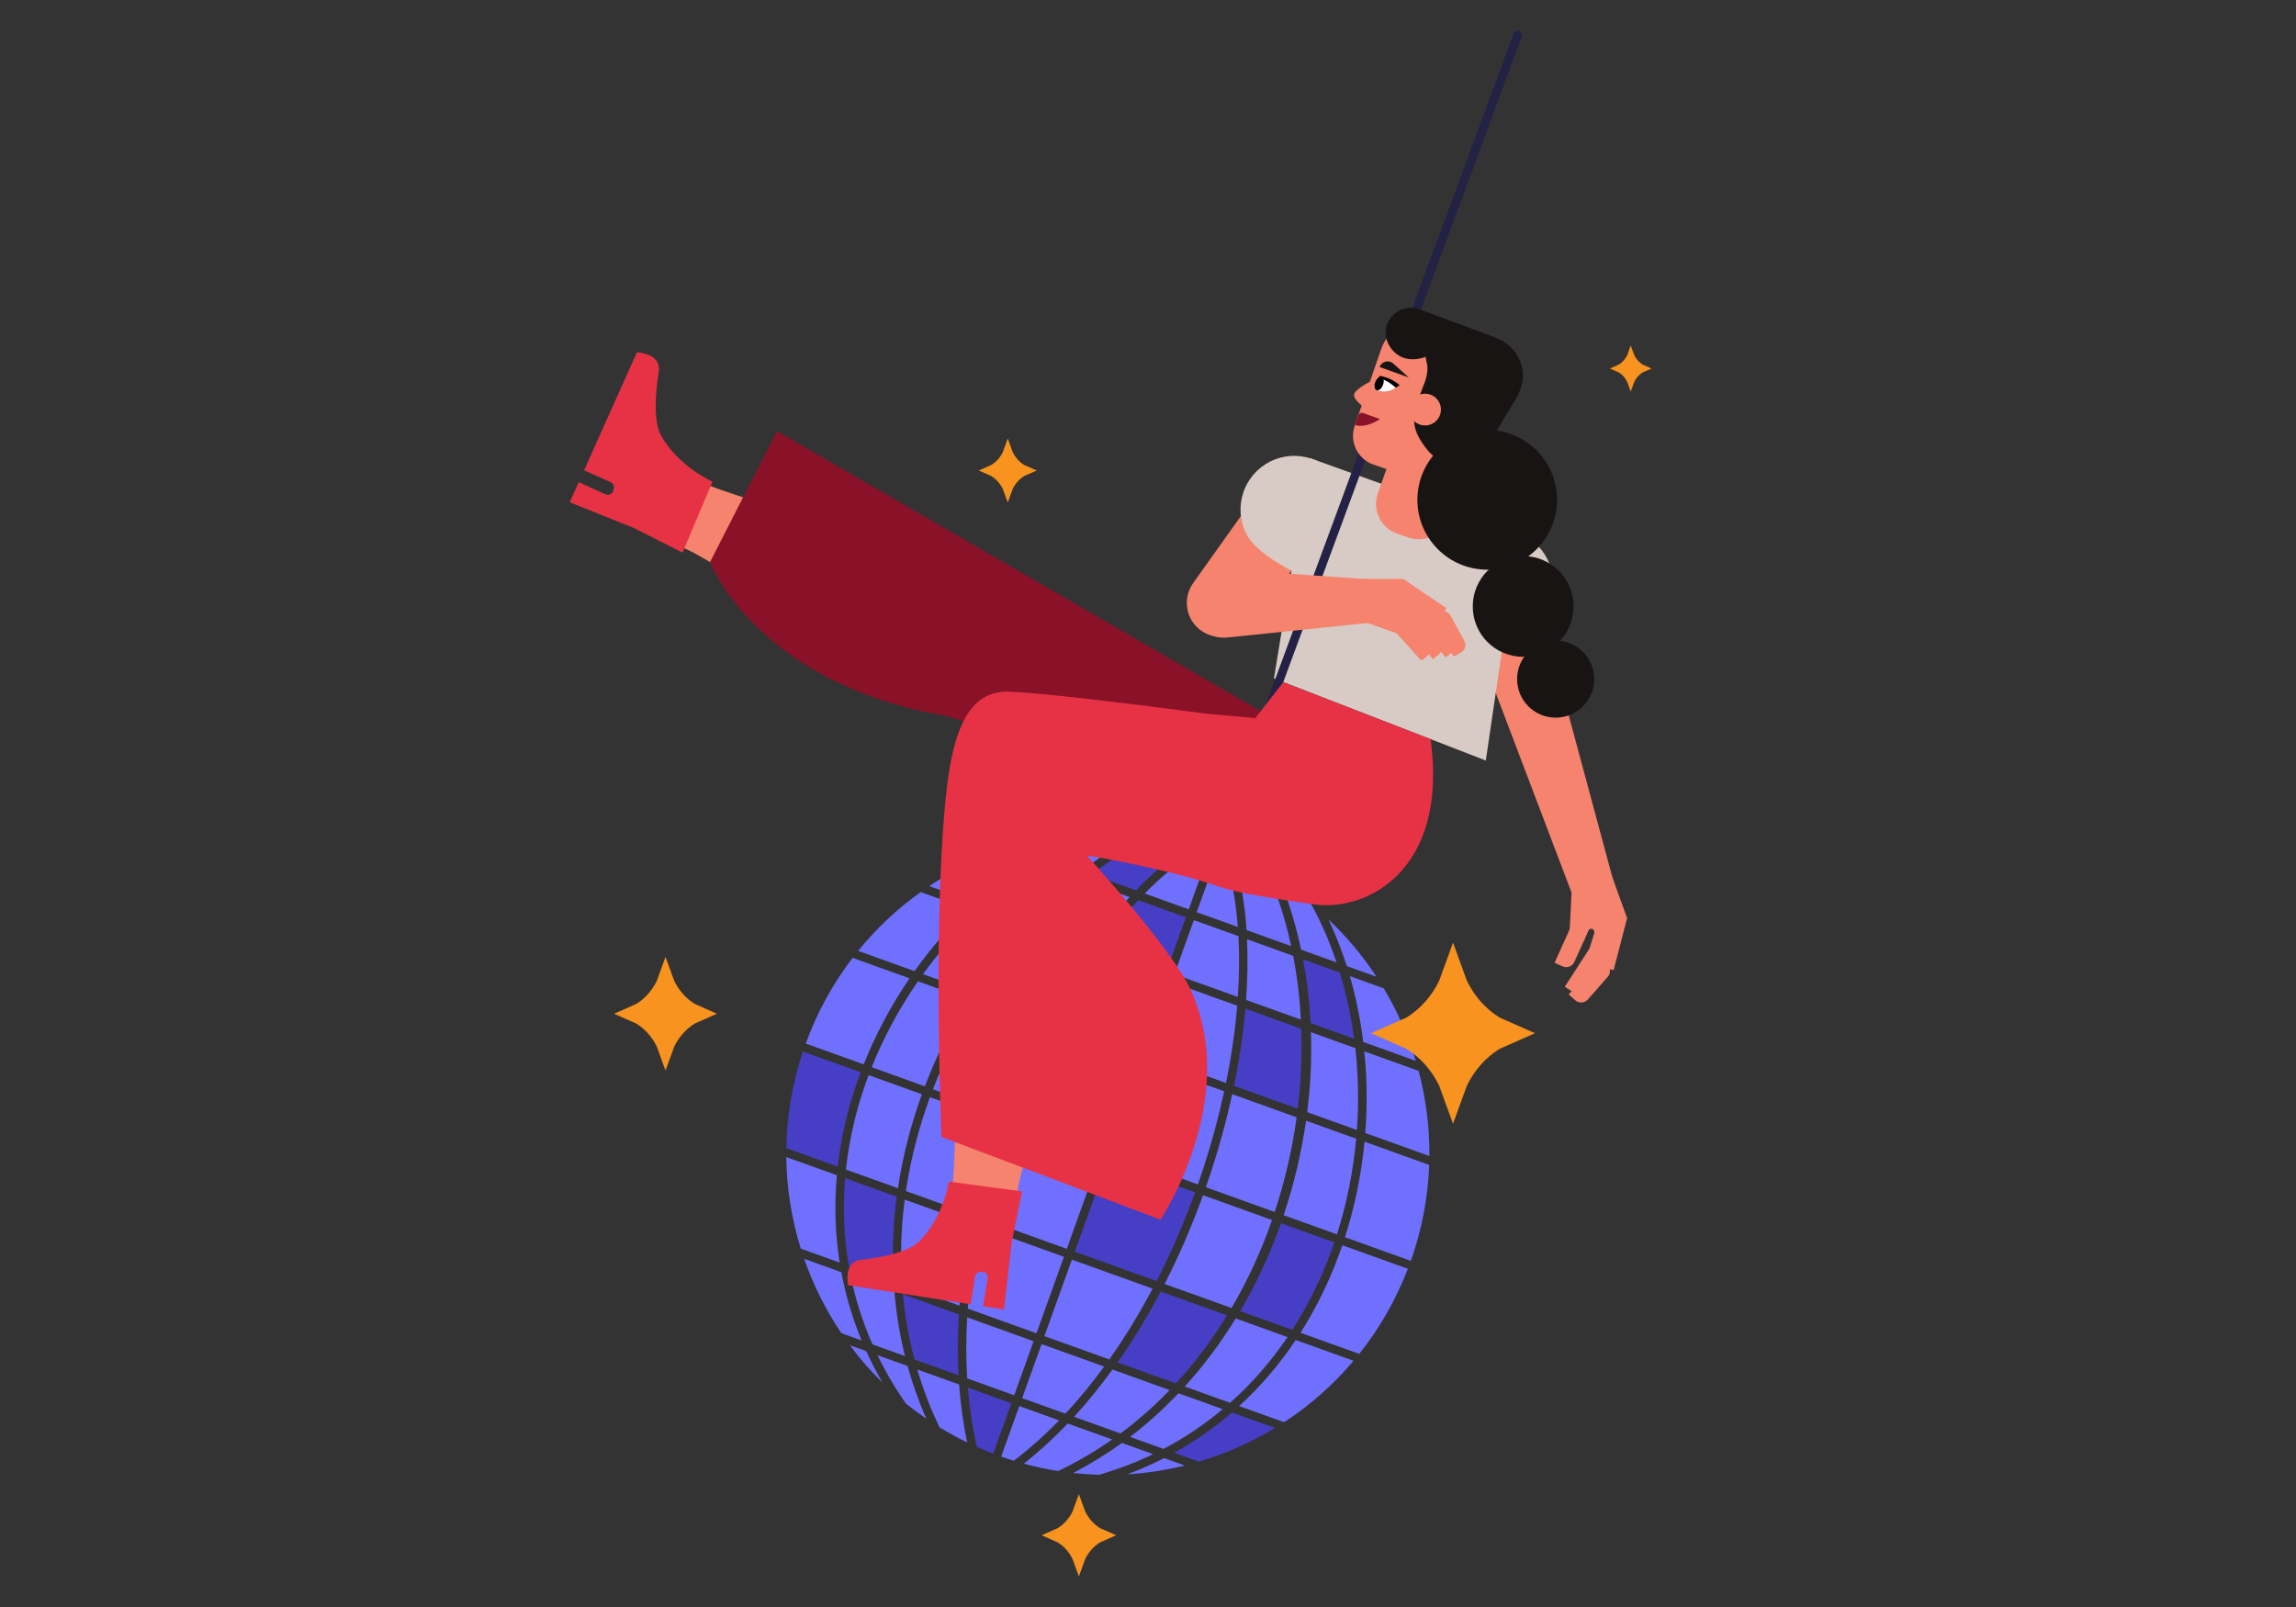 <?xml version="1.0" encoding="UTF-8"?>
<svg xmlns="http://www.w3.org/2000/svg" viewBox="0 0 1200 840">
  <rect x="0" y="0" width="1200" height="840" fill="#333333" stroke="none"/>
  <defs>
    <style>
      .cls-1, .cls-2, .cls-3, .cls-4, .cls-5, .cls-6, .cls-7, .cls-8, .cls-9, .cls-10, .cls-11 {
        stroke-width: 0px;
      }

      .cls-2 {
        fill: #f5836d;
      }

      .cls-3 {
        fill: #463ec5;
      }

      .cls-4 {
        fill: #891229;
      }

      .cls-5 {
        fill: #7070ff;
      }

      .cls-6 {
        fill: #191414;
      }

      .cls-7 {
        fill: #232144;
      }

      .cls-8 {
        fill: #d8cbc5;
      }

      .cls-9 {
        fill: #fff;
      }

      .cls-10 {
        fill: #e73245;
      }

      .cls-11 {
        fill: #f7931e;
      }
    </style>
  </defs>
  <g id="Leg_behind" data-name="Leg behind">
    <path class="cls-2" d="m406.55,265.51s-14.88,39.01-15.03,38.95c-19.07-7.83-29.28-18.71-45.86-21.62.32-.27,14.88-33.53,14.65-34.13,4.36,4.69,46.24,16.8,46.24,16.8Z"/>
    <path class="cls-10" d="m332.9,184.13s12.97.55,11.39,10.3c-2.08,12.82-2.54,26.62,1.25,33.32,9.25,16.35,26.86,24.02,26.86,24.02l-15.7,37.09-25.4-12.87-33.54-13.45,4.72-10.53s10.34,4.76,13.81,6.32c4.11,1.85,6.33-4.75,2.87-6.3-3.47-1.56-13.89-6.22-13.89-6.22l27.64-61.68Z"/>
    <path class="cls-4" d="m406.03,225.34l267.25,154.71,54.92,8.04-8.87,63.29c-23.16,23.06-50.41,19.57-79.27,8.68-41.62-15.71-99.24-77.09-149.39-86.49-96.18-18.02-119.58-79.74-119.58-79.74l34.95-68.48Z"/>
  </g>
  <g id="disco_ball" data-name="disco ball">
    <path class="cls-5" d="m487.61,569.37l36.34,13.05c.86-2.34,1.74-4.68,2.65-7.01,5.33-13.71,11.27-26.86,17.7-39.27l-33.96-12.2c-8.94,14.31-16.6,29.55-22.73,45.43Z"/>
    <path class="cls-5" d="m473.46,622.58l35.05,12.59c3.5-16.07,8.15-32.35,13.93-48.59l-36.4-13.07c-5.82,15.87-10.09,32.34-12.58,49.08Z"/>
    <path class="cls-5" d="m530.06,729.33l10.15-28.25-34.71-12.47c-.62,10.93-.63,21.59-.01,31.89l24.57,8.83Z"/>
    <path class="cls-3" d="m574.6,495.13l35.06,12.59,10.14-28.24-24.92-8.95c-6.96,7.37-13.75,15.61-20.29,24.6Z"/>
    <path class="cls-5" d="m512.77,520.11l33.61,12.07c6.64-12.45,13.76-24.13,21.25-34.86l-29.29-10.52c-9.31,10.29-17.88,21.45-25.57,33.3Z"/>
    <path class="cls-5" d="m577.09,714.32l-32.71-11.75-10.15,28.25,22.61,8.12c7.02-7.54,13.79-15.78,20.25-24.62Z"/>
    <path class="cls-5" d="m550.58,533.69l44.07,15.83,13.52-37.63-36.24-13.02c-7.52,10.68-14.68,22.35-21.35,34.82Z"/>
    <path class="cls-3" d="m681.03,501.47c2.06,10.88,3.37,22.02,3.94,33.31l22.78,8.18c-1.58-11.83-4.08-23.42-7.49-34.58l-19.23-6.91Z"/>
    <path class="cls-5" d="m708.81,595.22l-26.21-9.41c-2.36,16.57-6.25,33.14-11.7,49.39l27.86,10.01c5.17-16.21,8.52-33.05,10.04-49.99Z"/>
    <path class="cls-5" d="m611.33,726.62l-29.92-10.75c-6.4,8.84-13.1,17.11-20.05,24.7l24.26,8.71c9.23-6.86,17.81-14.45,25.71-22.66Z"/>
    <path class="cls-5" d="m677.7,584.05l-33.68-12.1c-2.86,13.13-6.46,26.48-10.82,39.89-.96,2.94-1.95,5.85-2.97,8.75l36,12.93c5.34-16.16,9.16-32.79,11.46-49.48Z"/>
    <path class="cls-5" d="m708.37,547.88l-23.2-8.33c.45,13.79-.2,27.77-1.96,41.78l25.98,9.33c1.02-14.34.75-28.71-.82-42.78Z"/>
    <path class="cls-5" d="m664.83,637.72l-36.06-12.95c-5.87,16.23-12.62,31.76-20.1,46.38l34.98,12.56c8.55-14.56,15.62-30.02,21.19-45.99Z"/>
    <path class="cls-5" d="m639.05,736.58l-23.13-8.31c-7.94,8.38-16.38,15.99-25.3,22.81l17.48,6.28c11.06-5.81,21.4-12.77,30.95-20.78Z"/>
    <path class="cls-5" d="m623.96,480.98l-10.14,28.24,33.14,11.9c.75-11.04.86-21.68.31-31.78l-23.31-8.37Z"/>
    <path class="cls-3" d="m606.61,675.1c-6.94,13.17-14.49,25.57-22.53,37.04l30.55,10.97c10.04-10.92,18.94-22.87,26.7-35.54l-34.72-12.47Z"/>
    <path class="cls-5" d="m679.9,532.96c-.6-11.34-1.94-22.49-4.03-33.34l-24.11-8.66c.46,10.11.29,20.72-.5,31.71l28.63,10.28Z"/>
    <path class="cls-3" d="m471.88,676.53c1.07,11.42,3.06,22.81,6.06,34.08l23.04,8.27c-.54-10.3-.47-20.94.2-31.83l-29.3-10.52Z"/>
    <path class="cls-3" d="m441.7,615.87c-1.3,15.53-.66,30.88,1.92,45.82l23.48,8.43c-.21-3.39-.35-6.8-.41-10.24-.18-11.43.48-22.88,1.98-34.33l-26.97-9.69Z"/>
    <path class="cls-5" d="m481.83,571.99l-27.85-10c-1.96,5.21-3.71,10.48-5.24,15.81-3.22,11.21-5.4,22.41-6.61,33.53l27.17,9.76c2.46-16.45,6.65-32.86,12.53-49.1Z"/>
    <path class="cls-5" d="m507.59,639.54l-34.74-12.48c-1.91,14.76-2.42,29.71-1.37,44.64l30.01,10.78c1.07-13.99,3.1-28.37,6.1-42.94Z"/>
    <path class="cls-5" d="m712.49,544.66l27.45,9.86c-4.03-13.37-9.71-26.19-16.88-38.15l-.06.18-17.5-6.29c3.2,11.07,5.54,22.58,7,34.4Z"/>
    <path class="cls-5" d="m713.04,549.56c.57,5.62.97,11.3,1.14,17.03.26,8.57.05,17.14-.61,25.65l33.5,12.03c.12-15.16-1.82-30.13-5.66-44.52l-28.37-10.19Z"/>
    <path class="cls-5" d="m439.72,664.98l-19.43-6.98c4.78,13.73,11.32,26.81,19.45,38.88l10.6,3.81c-4.79-11.55-8.33-23.49-10.62-35.71Z"/>
    <path class="cls-5" d="m505.8,684.02l35.91,12.9,14.36-39.97-44.27-15.9c-2.97,14.6-4.98,28.99-5.99,42.98Z"/>
    <path class="cls-5" d="m602.41,673.59l-42.19-15.15-14.36,39.97,33.91,12.18c8.08-11.42,15.66-23.82,22.64-37Z"/>
    <path class="cls-3" d="m624.61,623.27l-45.84-16.46-17.05,47.47,42.77,15.36c7.5-14.6,14.25-30.12,20.13-46.37Z"/>
    <path class="cls-5" d="m629,610.47c4.38-13.46,7.99-26.87,10.83-40.03l-42.52-15.27-17.05,47.47,45.82,16.46c1-2.86,1.98-5.73,2.92-8.63Z"/>
    <path class="cls-5" d="m646.62,525.7l-34.29-12.32-13.52,37.63,41.95,15.07c2.82-13.83,4.78-27.37,5.86-40.38Z"/>
    <path class="cls-3" d="m644.95,567.59l33.34,11.97c1.69-14.01,2.3-28.04,1.83-41.83l-29.21-10.49c-1.13,13.03-3.12,26.55-5.95,40.35Z"/>
    <path class="cls-5" d="m512.7,636.67l44.85,16.11,17.05-47.47-48-17.24c-5.79,16.25-10.43,32.54-13.91,48.6Z"/>
    <path class="cls-5" d="m593.15,553.68l-44.66-16.04c-6.46,12.43-12.43,25.61-17.77,39.37-.89,2.3-1.76,4.6-2.61,6.91l47.99,17.24,17.05-47.47Z"/>
    <path class="cls-5" d="m472.98,708.83c-2.74-11.01-4.58-22.32-5.54-33.89l-22.89-8.22c2.5,12.35,6.34,24.39,11.47,36.02l16.96,6.09Z"/>
    <path class="cls-3" d="m643.87,738.31c-9.32,8.04-19.41,15.09-30.17,21.06l12.95,4.65c13.96-4.14,27.32-10.07,39.75-17.62l-22.53-8.09Z"/>
    <path class="cls-5" d="m672.92,698.92l-27.09-9.73c-6.29,10.23-13.25,19.91-20.88,28.98-1.89,2.25-3.82,4.43-5.77,6.58l23.71,8.52c11.24-9.98,21.3-21.47,30.03-34.34Z"/>
    <path class="cls-3" d="m691.04,665.86c2.34-5.39,4.45-10.88,6.35-16.45l-27.93-10.03c-5.75,16.29-12.86,31.65-21.29,45.95l27.27,9.79c5.87-9.12,11.09-18.88,15.6-29.26Z"/>
    <path class="cls-5" d="m608.43,762.17c-6.19,3.17-12.6,6-19.2,8.47,10.17-.62,20.2-2.17,29.99-4.59l-10.78-3.87Z"/>
    <path class="cls-5" d="m553.51,742.45l-20.78-7.46-9.48,26.4c2.19.77,4.38,1.5,6.58,2.17,8.13-6.15,16.05-13.22,23.69-21.1Z"/>
    <path class="cls-5" d="m602.67,760.11l-16.31-5.86c-8.13,5.89-16.64,11.12-25.49,15.71,4.51.49,9.02.8,13.51.93,9.83-2.84,19.28-6.44,28.29-10.78Z"/>
    <path class="cls-5" d="m581.27,752.42l-23.21-8.33c-7.41,7.78-15.1,14.8-22.98,20.99,5.98,1.63,11.98,2.9,17.98,3.84,9.98-4.76,19.38-10.3,28.21-16.5Z"/>
    <path class="cls-5" d="m452.75,706.26l-8.55-3.07c5.17,6.96,10.89,13.54,17.13,19.67-3.16-5.43-6.02-10.96-8.58-16.6Z"/>
    <path class="cls-3" d="m528.57,733.49l-22.74-8.17c.86,10.8,2.43,21.18,4.72,31.01,2.8,1.25,5.66,2.42,8.56,3.53l9.47-26.37Z"/>
    <path class="cls-5" d="m477.98,507.62c4.79-6.74,9.95-13.25,15.45-19.48,4-4.52,8.14-8.85,12.42-13l-24.67-8.86c-12.12,8.66-23.14,18.97-32.69,30.75l29.49,10.59Z"/>
    <path class="cls-5" d="m735.83,663.22l-34.28-12.31c-1.94,5.67-4.09,11.26-6.47,16.72-4.47,10.27-9.62,19.96-15.39,29.03l30.71,11.03c10.46-13.12,19.1-28.02,25.42-44.47Z"/>
    <path class="cls-5" d="m669.52,461.28c4.42,11.27,7.93,23.02,10.49,35.13l18.54,6.66c-3.55-10.58-7.92-20.73-13.15-30.28-5.03-4.12-10.33-7.97-15.89-11.51Z"/>
    <path class="cls-5" d="m713.17,596.79c-1.63,17.07-5.07,33.86-10.23,49.92l34.42,12.36c5.88-16.57,9-33.45,9.61-50.15l-33.8-12.14Z"/>
    <path class="cls-5" d="m547.26,448.73l18.17,6.52c9.49-7.38,19.46-13.96,29.82-19.64-6.79-.66-13.57-.9-20.29-.74-9.5,3.79-18.76,8.44-27.69,13.85Z"/>
    <path class="cls-5" d="m703.88,504.98l15.54,5.58c-7.12-10.84-15.52-20.89-25.06-29.91,3.66,7.79,6.85,15.91,9.53,24.33Z"/>
    <path class="cls-5" d="m677.21,700.46c-8.61,12.87-18.52,24.42-29.57,34.51l23.51,8.44c13.47-8.81,25.72-19.59,36.28-32.1l-30.22-10.85Z"/>
    <path class="cls-3" d="m570.51,457.08l23.2,8.33c9.61-9.92,19.52-18.24,29.51-24.64-6.74-1.85-13.51-3.25-20.28-4.23-11.26,5.73-22.11,12.63-32.43,20.54Z"/>
    <path class="cls-5" d="m541.6,483.28l28.69,10.31c6.47-8.97,13.19-17.24,20.09-24.67l-23.99-8.62c-8.7,6.98-16.99,14.68-24.79,22.98Z"/>
    <path class="cls-5" d="m514.27,473.46l22.51,8.08c7.72-8.31,15.94-16.02,24.58-23.06l-18.87-6.78c-9.89,6.37-19.34,13.67-28.22,21.75Z"/>
    <path class="cls-5" d="m625.46,476.82l21.5,7.72c-1.07-14.03-3.45-26.92-7.15-38.29-.98-.38-1.98-.74-2.97-1.11l-11.38,31.68Z"/>
    <path class="cls-5" d="m651.5,486.17l23.34,8.38c-2.8-12.95-6.69-25.4-11.67-37.13-5.77-3.33-11.81-6.34-18.07-9.02,3.34,11.35,5.48,24.04,6.4,37.76Z"/>
    <path class="cls-5" d="m501.28,723.69l-21.88-7.86c3.02,10.22,6.88,20.33,11.64,30.25,4.65,2.85,9.47,5.49,14.46,7.91-2.06-9.65-3.47-19.78-4.22-30.3Z"/>
    <path class="cls-5" d="m529.45,442.33l12.43,4.46c6.58-4.13,13.33-7.84,20.21-11.11-11.12,1.13-22.05,3.38-32.64,6.65Z"/>
    <path class="cls-5" d="m598.25,467.04l23.04,8.28,11.37-31.65c-1.25-.42-2.51-.83-3.76-1.22-10.35,6.16-20.65,14.48-30.65,24.6Z"/>
    <path class="cls-5" d="m438.86,659.98c-2.36-14.91-2.87-30.2-1.48-45.66l-26.42-9.49c.19,16.37,2.79,32.48,7.57,47.85l20.32,7.3Z"/>
    <path class="cls-5" d="m484.12,741.6c-3.91-8.95-7.17-18.15-9.78-27.58l-15.71-5.64c4.21,8.71,9.16,17.17,14.86,25.32,3.42,2.76,6.96,5.4,10.63,7.91Z"/>
    <path class="cls-5" d="m421.11,545.48l30.31,10.89c6.22-15.68,14.28-30.81,23.96-44.99l-29.77-10.69c-10.16,13.26-18.49,28.27-24.5,44.8Z"/>
    <path class="cls-5" d="m485.65,463.19l23.79,8.55c8.78-8.14,18.08-15.48,27.76-21.92l-13.12-4.71.41-1.15c-13.71,4.71-26.78,11.17-38.85,19.23Z"/>
    <path class="cls-5" d="m508.22,518.48c7.61-11.9,16.1-23.07,25.33-33.39l-22.91-8.23c-10.31,9.81-19.79,20.68-28.22,32.35l25.8,9.27Z"/>
    <path class="cls-5" d="m455.58,557.86l27.79,9.98c6.09-16,13.65-31.26,22.45-45.53l-26.04-9.35c-9.71,14.02-17.89,29.13-24.19,44.91Z"/>
    <path class="cls-3" d="m437.85,609.79l-26.88-9.65c.28-16.77,3.09-33.77,8.68-50.48l30.17,10.84c-1.98,5.31-3.78,10.67-5.33,16.08-3.19,11.1-5.39,22.19-6.65,33.21Z"/>
    <path class="cls-11" d="m347.83,500.2l4.57,12.55c2.48,5.08,6.22,9.26,10.76,12.04l11.56,5.11-11.56,5.11c-4.54,2.78-8.28,6.96-10.76,12.04l-4.57,12.55-4.57-12.55c-2.48-5.08-6.22-9.26-10.76-12.04l-11.56-5.11,11.56-5.11c4.54-2.78,8.28-6.96,10.76-12.04l4.57-12.55Z"/>
    <path class="cls-11" d="m759.42,492.74l7.28,20c3.96,8.1,9.91,14.76,17.15,19.19l18.42,8.14-18.42,8.14c-7.24,4.43-13.19,11.09-17.15,19.19l-7.28,20-7.28-20c-3.96-8.1-9.91-14.76-17.15-19.19l-18.42-8.14,18.42-8.14c7.24-4.43,13.19-11.09,17.15-19.19l7.28-20Z"/>
    <path class="cls-11" d="m563.87,780.99l3.31,9.09c1.8,3.68,4.5,6.71,7.8,8.72l8.37,3.7-8.37,3.7c-3.29,2.01-6,5.04-7.8,8.72l-3.31,9.09-3.31-9.09c-1.8-3.68-4.5-6.71-7.8-8.72l-8.37-3.7,8.37-3.7c3.29-2.01,6-5.04,7.8-8.72l3.31-9.09Z"/>
    <path class="cls-11" d="m526.7,229.2l2.57,7.07c1.4,2.86,3.51,5.22,6.07,6.79l6.51,2.88-6.51,2.88c-2.56,1.57-4.67,3.92-6.07,6.79l-2.57,7.07-2.57-7.07c-1.4-2.86-3.51-5.22-6.07-6.79l-6.51-2.88,6.51-2.88c2.56-1.57,4.67-3.92,6.07-6.79l2.57-7.07Z"/>
    <path class="cls-11" d="m852.3,180.6l1.85,5.08c1.01,2.06,2.52,3.75,4.36,4.88l4.68,2.07-4.68,2.07c-1.84,1.13-3.35,2.82-4.36,4.88l-1.85,5.08-1.85-5.08c-1.01-2.06-2.52-3.75-4.36-4.88l-4.68-2.07,4.68-2.07c1.84-1.13,3.35-2.82,4.36-4.88l1.85-5.08Z"/>
  </g>
  <g id="upper_body" data-name="upper body">
    <polygon class="cls-2" points="766.92 323.18 821.69 467.41 843.5 461.51 795.28 282.62 766.92 323.18"/>
    <polygon class="cls-2" points="821.61 462.06 820.38 486.29 850.37 479.87 842.13 457.01 821.61 462.06"/>
    <path class="cls-2" d="m811.85,485.82h23.12c2.55,0,4.62,2.07,4.62,4.62v4.62h-32.37v-4.62c0-2.55,2.07-4.62,4.62-4.62Z" transform="translate(1608.62 -59.08) rotate(114.24)"/>
    <path class="cls-2" d="m823.71,508.83h15.78c2.55,0,4.62,2.07,4.62,4.62v4.62h-25.03v-4.62c0-2.55,2.07-4.62,4.62-4.62Z" transform="translate(1766.75 229.4) rotate(131.41)"/>
    <path class="cls-2" d="m820.6,503.16h15.78c2.55,0,4.62,2.07,4.62,4.62v4.62h-25.03v-4.62c0-2.55,2.07-4.62,4.62-4.62Z" transform="translate(1704.57 87.37) rotate(122.86)"/>
    <polygon class="cls-2" points="850.42 479.86 841.41 477 834.38 504.86 843.35 507.13 850.42 479.86"/>
    <rect class="cls-2" x="823.03" y="485.76" width="28.74" height="9.25" transform="translate(119.81 1143.66) rotate(-72.67)"/>
    <path class="cls-2" d="m827.79,492.06s1.4-4.04,2.01-5.25c1.27-2.53,4.04-1.13,3.42,1.18-.4,1.48-2,6.26-2.98,9.86,5.2-6.63,15.29-15.77,15.29-15.77l-18.11-3.2.38,13.2Z"/>
    <polygon class="cls-8" points="665.83 354.64 684.6 239.45 794 278.75 776.56 397.54 665.83 354.64"/>
    <path class="cls-2" d="m665.47,245.94l-41.69,58.61c-5.52,7.44-4.4,17.87,2.58,23.97h0c7.32,6.4,18.43,5.71,24.92-1.53l51.12-61.66-36.92-19.39Z"/>
    <path class="cls-8" d="m701.58,253.84c-6.92-13.88-23.79-19.52-37.67-12.6-13.88,6.92-19.52,23.79-12.6,37.67,6.92,13.88,35.36,24.69,35.36,24.69,0,0,21.84-35.87,14.92-49.75Z"/>
    <path class="cls-7" d="m639.15,437.71c-.25,0-.51-.04-.76-.13-1.16-.42-1.77-1.7-1.35-2.87L791.16,17.48c.42-1.16,1.7-1.77,2.87-1.35,1.17.42,1.77,1.7,1.35,2.87l-154.12,417.22c-.33.92-1.19,1.48-2.11,1.48Z"/>
    <path class="cls-8" d="m809.28,316.33c6.33-14.16-.03-30.77-14.19-37.1-14.16-6.33-30.77.03-37.1,14.19-6.33,14.16,3.39,42.99,3.39,42.99,0,0,41.58-5.92,47.9-20.08Z"/>
    <path class="cls-2" d="m728.19,234.86l39.87,3.89-11.04,32.03c-2.96,8.6-12.34,13.16-20.93,10.2l-5.79-2c-8.62-2.97-13.19-12.39-10.18-21l8.08-23.12Z"/>
    <path class="cls-2" d="m738.29,168.49h16.91c13.18,0,23.88,10.7,23.88,23.88v46.42c0,6.46-5.25,11.71-11.71,11.71h-37.1c-8.76,0-15.87-7.11-15.87-15.87v-42.26c0-13.18,10.7-23.88,23.88-23.88Z" transform="translate(109.07 -231.97) rotate(19.02)"/>
    <path class="cls-2" d="m707.81,205.87c1.04-3,9.48-7,9.48-7l-3.69,14.47s-6.83-4.47-5.79-7.47Z"/>
    <path class="cls-6" d="m781.03,176.23l-39.23-14.63c-6.84-2.36-14.28,1.16-16.83,7.88-1.72,4.52-.52,9.55,2.57,13.27,7.03,8.46,17.53,3.74,17.53,3.74l.38,1.93-.11-.04s.09.17.2.5l.4,2.04c.05.25.09.5.1.75.11,2-.15,4.89-1.59,8.64-6.67,17.3-8.23,22.71,1.92,35.3,5.72,7.1,22.12,12.35,22.12,12.35l25.27-41.95-.21-.08c6.13-11.58.2-25.32-12.51-29.7Z"/>
    <circle class="cls-2" cx="744.8" cy="214.09" r="8.3"/>
    <path class="cls-9" d="m729.56,202.54s-4.04,3.54-10.02,1.46c-2.62-.91,0-7.95,2.61-7.02,2.61.94,7.41,5.55,7.41,5.55Z"/>
    <path class="cls-1" d="m719.45,203.97c1.1.45,2.6-.75,3.34-2.68.74-1.93.45-3.86-.65-4.3-1.1-.45-2.59.76-3.34,2.68-.74,1.93-.46,3.86.65,4.3"/>
    <path class="cls-1" d="m720.65,197.4l.35-.9s5.97.62,10.5,4.91l-2.05,1.17s-3.3-3.22-8.81-5.19"/>
    <path class="cls-6" d="m728.19,190.03l8.07,7.27-15.23-5.47h0c1.07-2.97,4.81-3.91,7.16-1.8Z"/>
    <path class="cls-4" d="m709.97,217.08h0c.36-1.01,1.47-1.54,2.48-1.17l8.89,3.19c.05-.28-6.62,4.79-12.74,3.17-.12-.03-.25-.07-.37-.11-.11-.03,1.75-5.08,1.75-5.08Z"/>
    <circle class="cls-6" cx="777.3" cy="261.27" r="36.5"/>
    <circle class="cls-6" cx="796.07" cy="316.99" r="26.34"/>
    <circle class="cls-6" cx="813.06" cy="354.97" r="20.15"/>
  </g>
  <g id="leg_front" data-name="leg front">
    <path class="cls-2" d="m499.58,568.92s40.23,17.23,40.21,17.38c-2.41,19.79-9.9,32.1-8.4,48.3.39-.61-34.8-5.48-35.27-4.91,3.24-5.27,3.46-60.77,3.46-60.77Z"/>
    <path class="cls-10" d="m443.32,671.8s-2.77-12.24,6.65-13.26c12.38-1.35,25.26-4.46,30.5-9.7,12.78-12.81,15.43-31.2,15.43-31.2l38.28,5.13-5.48,26.98-3.96,34.72-10.93-1.7s1.79-10.86,2.35-14.49c.67-4.31-5.99-4.69-6.56-1.06-.57,3.64-2.24,14.55-2.24,14.55l-64.03-9.97Z"/>
    <path class="cls-10" d="m747.69,386.34h0l-77-29.75-14.59,18.8c-15.24-1.42-26.22-2.39-26.22-2.39,0,0-78.04-10.56-102.46-11.45-24.21-.88-30.48,27.13-33.46,58.7-6.36,67.49-1.92,174.02-1.92,174.02l114.51,43.27s41.81-62.78,15.87-119.92c-9.92-21.85-54.43-70.47-54.43-70.47,0,0,41.7,6.65,69.9,16.55,11.79,4.14,46.85,8.66,48.71,8.95,26.79,4.18,70.59-16.89,61.09-86.31Z"/>
  </g>
  <g id="arm">
    <path class="cls-2" d="m641.88,333.2l75.15-7.79,1.9-22.33-78.26-5.55c-10.77-.58-19.6,8.42-18.83,19.17h0c.73,10.22,9.87,17.74,20.04,16.5Z"/>
    <polygon class="cls-2" points="708.76 323.52 729.97 331.02 733.37 302.62 710.77 302.65 708.76 323.52"/>
    <path class="cls-2" d="m727.15,323.41h22.03c2.43,0,4.41,1.97,4.41,4.41v3.05c0,.75-.61,1.36-1.36,1.36h-26.75c-1.51,0-2.74-1.23-2.74-2.74v-1.67c0-2.43,1.97-4.41,4.41-4.41Z" transform="translate(488.17 -440.21) rotate(48.02)"/>
    <path class="cls-2" d="m724.84,326.68h22.03c2.43,0,4.41,1.97,4.41,4.41v3.05c0,.75-.61,1.36-1.36,1.36h-26.75c-1.51,0-2.74-1.23-2.74-2.74v-1.67c0-2.43,1.97-4.41,4.41-4.41Z" transform="translate(489.84 -437.4) rotate(48.02)"/>
    <path class="cls-2" d="m750.35,326.15h15.04c2.43,0,4.41,1.97,4.41,4.41v4.41h-23.86v-4.41c0-2.43,1.97-4.41,4.41-4.41Z" transform="translate(685.47 -493.09) rotate(61.41)"/>
    <path class="cls-2" d="m744.26,327.08h15.04c2.43,0,4.41,1.97,4.41,4.41v4.41h-23.86v-4.41c0-2.43,1.97-4.41,4.41-4.41Z" transform="translate(562.14 -467.95) rotate(52.86)"/>
    <polygon class="cls-2" points="733.37 302.62 728.42 309.92 751.08 325.3 756.03 317.96 733.37 302.62"/>
    <rect class="cls-2" x="725.4" y="313.43" width="27.39" height="8.81" transform="translate(1134.02 1018.78) rotate(-142.67)"/>
    <path class="cls-2" d="m737,328.28h15.04c2.43,0,4.41,1.97,4.41,4.41v4.41h-23.86v-4.41c0-2.43,1.97-4.41,4.41-4.41Z" transform="translate(515.8 -450.05) rotate(49.63)"/>
    <rect class="cls-2" x="714.89" y="311.6" width="27.39" height="8.81" transform="translate(1154.65 986.2) rotate(-145.89)"/>
  </g>
</svg>